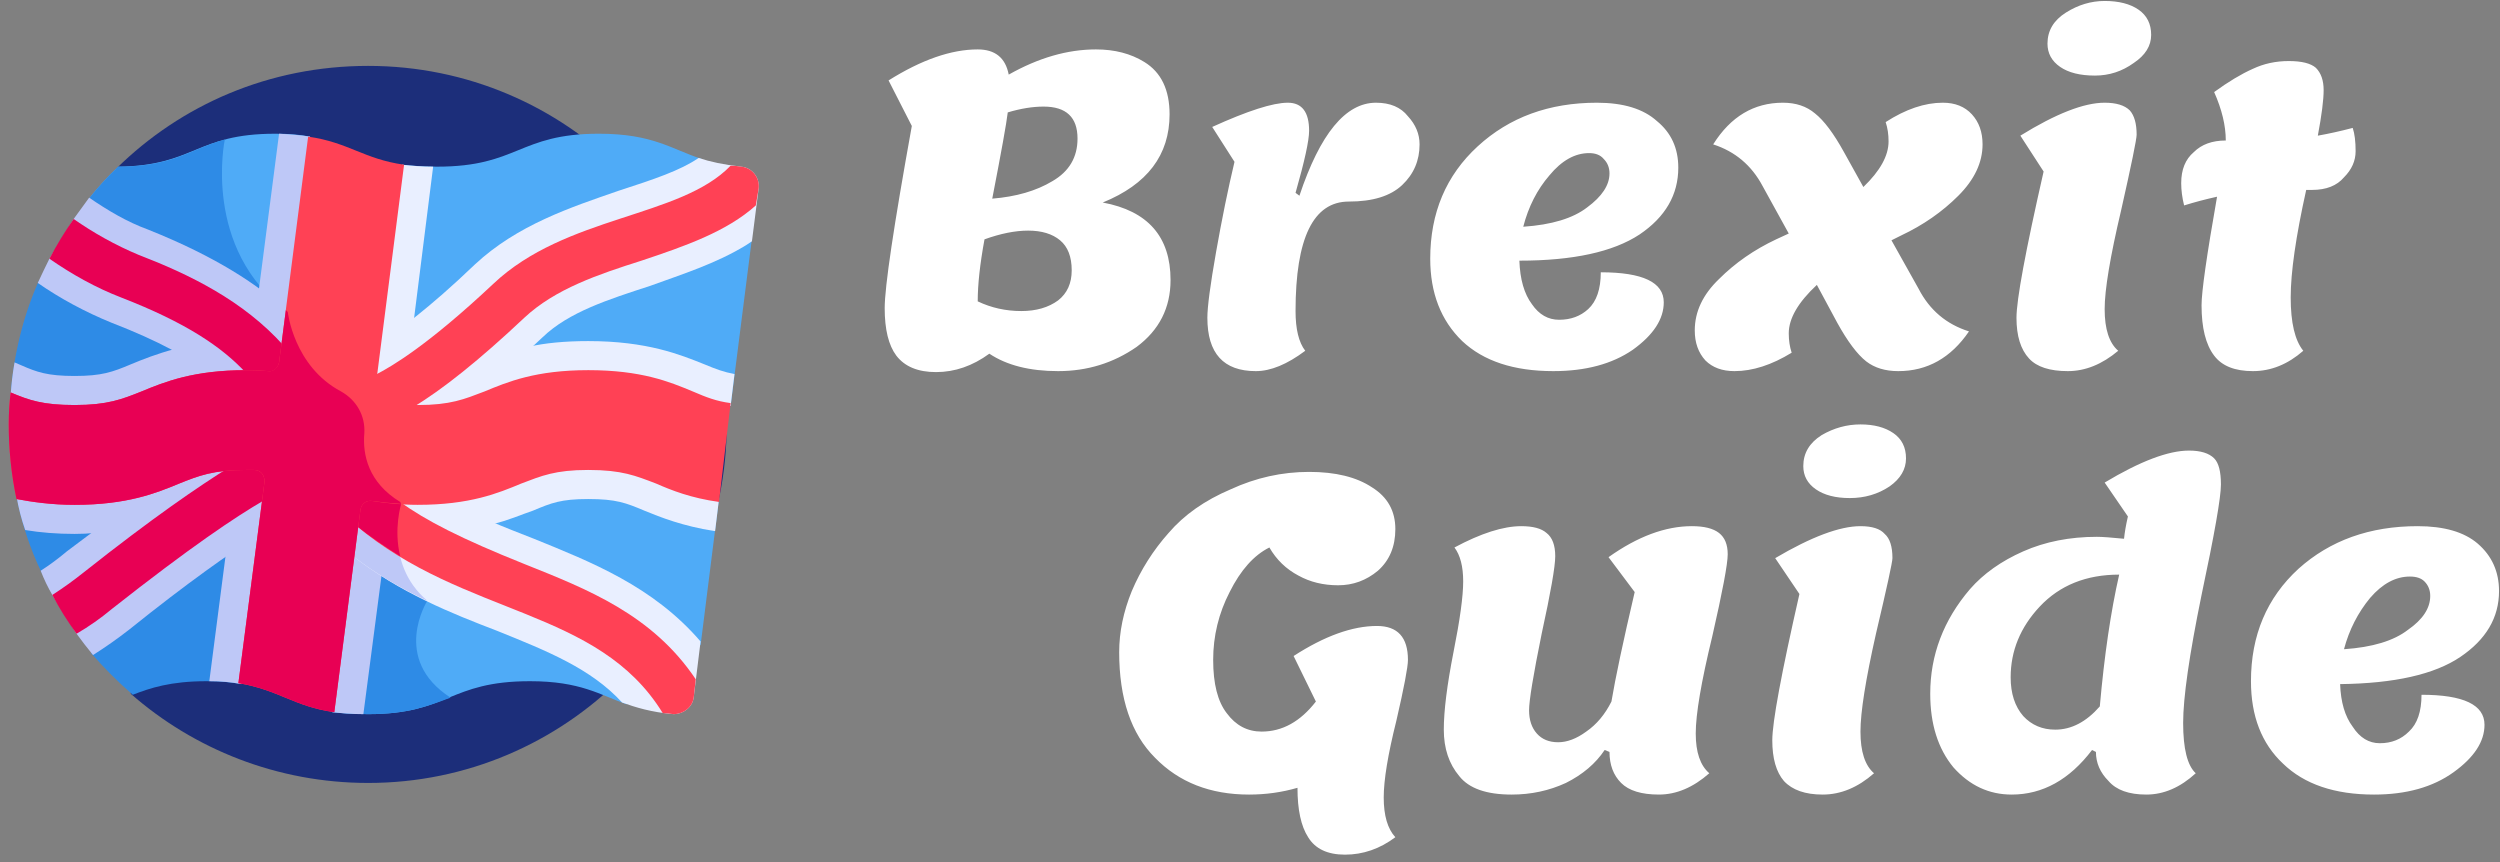 <svg xmlns="http://www.w3.org/2000/svg" width="258" height="89" version="1.2"><rect width="100%" height="100%" fill="#808080" stroke="none"/><style>.s1{fill:#2e8be6}.s2{fill:#bec8f7}.s3{fill:#4fabf7}.s4{fill:#e9efff}.s5{fill:#ff4155}.s6{fill:#e80054}.s7{fill:#fff}</style><path d="M38 6.8c-10.2 0-19.3 4-26 10.6l1.5 54.2c6.5 5.7 15.1 9.2 24.5 9.2 20.4 0 37-16.6 37-37 0-20.5-16.6-37-37-37z" style="fill:#1c2e7a"/><path d="M4 29c-1.6 3.6-2.6 7.6-2.9 11.8 1.8.8 3.3 1.3 6.6 1.3 3.5 0 4.9-.6 7-1.4 2.6-1.1 4.7-1.8 7.3-2-2.2-1.9-5.4-3.7-10.4-5.7A45.6 45.6 0 0 1 4 29z" class="s1"/><path d="M7.7 38.8c-2.8 0-3.9-.4-5.5-1.1l-.7-.3q-.3 1.7-.4 3.4c1.8.8 3.3 1.3 6.6 1.3 3.5 0 4.9-.6 7-1.4 2.6-1.1 4.7-1.8 7.3-2-1-.9-2.3-1.8-3.9-2.7-1.9.5-3.4 1.1-4.6 1.6-1.9.8-3 1.2-5.8 1.2z" class="s2"/><path d="M9.1 20.6c1.8 1.3 3.9 2.5 6.1 3.4 4.9 1.9 10.2 4.4 14.5 8.5L32 14.1c-1-.2-2.1-.3-3.6-.3-8.2 0-8.3 3.3-16.2 3.4q-1.7 1.6-3.1 3.4z" class="s3"/><path d="M29.7 32.5v-.3c-8.9-6.5-6.5-17.8-6.5-17.8-3.6 1-5.3 2.8-11 2.8q-1.7 1.6-3.1 3.4c1.8 1.3 3.9 2.5 6.1 3.4 4.9 1.9 10.2 4.4 14.5 8.5z" class="s1"/><path d="M26.7 30q1.6 1.2 3 2.5L32 14.1q-1.3-.2-3.2-.3z" class="s2"/><path d="M49.2 27.5c7.2-6.8 17.9-7.4 23.2-11.1-3.1-1-5-2.6-10.6-2.6-8.3 0-8.3 3.4-16.7 3.4-1.4 0-2.6-.1-3.6-.2l-2.4 18.6c3.5-2.1 7.4-5.6 10.1-8.1z" class="s3"/><path d="M44.7 17.2c-1.2 0-2.3-.1-3.2-.2l-2.4 18.6c1.2-.7 2.4-1.5 3.6-2.5z" class="s4"/><path d="M76.9 25.1c-6.9 4.2-16.1 4.8-21.1 9.5-3.2 3-5.9 5.3-8.1 6.9.8-.2 1.5-.5 2.4-.8 2.3-1 5.3-2.2 10.6-2.2 8.3 0 10.2 2.6 14.7 3.4l2.2-17.3q-.4.2-.7.5z" class="s3"/><path d="m75.4 41.9.4-3.3c-1.1-.2-1.9-.5-3.1-1-2.5-1-5.9-2.4-12-2.4-2.4 0-4.5.2-6.2.6-2.6 2.4-4.9 4.3-6.8 5.7.8-.2 1.5-.5 2.4-.8 2.3-1 5.3-2.2 10.6-2.2 8.3 0 10.2 2.6 14.7 3.4z" class="s4"/><path d="M51.4 64.9c-4.8-1.9-10.1-4-15-7.8l-2.1 16.4c1 .1 2.2.2 3.7.2 8.3 0 8.3-3.4 16.7-3.4 5.2 0 7.2 1.4 10 2.4-3.3-3.8-7.8-5.6-13.3-7.8z" class="s3"/><path d="m44.1 62-.1-.3c-2.6-1.2-5.1-2.7-7.6-4.6l-2.1 16.4c1 .1 2.2.2 3.7.2 4.2 0 6.3-.9 8.5-1.7-6.2-4-2.4-10-2.4-10z" class="s1"/><path d="M39.4 59.2q-1.5-1-3-2.1l-2.1 16.4c.9.1 2 .2 3.2.2z" class="s2"/><path d="M67.7 49.6c-2-.8-3.5-1.4-7-1.4-3.4 0-4.9.6-7 1.4-1.9.8-4.2 1.8-7.8 2.1 8.7 5 19.2 6.3 26.4 14.9l1.9-15.1c-2.9-.4-4.8-1.2-6.5-1.9z" class="s3"/><path d="M67.7 49.6c-2-.8-3.5-1.4-7-1.4-3.4 0-4.9.6-7 1.4-1.9.8-4.2 1.8-7.8 2.1 1.6.9 3.2 1.7 4.9 2.4 1.7-.4 3-1 4.2-1.4 1.9-.8 2.9-1.2 5.7-1.2 2.9 0 3.9.4 5.8 1.2 1.7.7 4 1.6 7.2 2.1h.1l.4-3.3c-2.9-.4-4.8-1.2-6.5-1.9z" class="s4"/><path d="M7.7 51.8c-2.5 0-4.4-.2-6-.6q.8 4.2 2.6 7.9 1.4-.8 2.8-2c3.3-2.6 6.2-4.7 8.5-6.4-1.9.6-4.4 1.1-7.9 1.1z" class="s1"/><path d="M1.7 51.2q.3 1.8.9 3.5 2.4.4 5.1.4 1.1 0 2.1-.1 3.3-2.5 5.8-4.3c-1.9.6-4.4 1.1-7.9 1.1-2.5 0-4.4-.2-6-.6z" class="s2"/><path d="M9.4 67.4q2 2.3 4.3 4.3c1.8-.7 3.9-1.4 7.6-1.4 1.4 0 2.5.1 3.6.3.7-6 1.4-11.7 2-15.8-3 1.9-7.3 4.9-13.8 10q-1.8 1.4-3.7 2.6z" class="s1"/><path d="M21.6 70.3c1.2 0 2.3.1 3.3.3.7-6 1.4-11.7 2-15.8q-1.6.9-3.6 2.4zM15.3 23.7c-2.2-.8-4.2-2-6.1-3.3l-1.6 2.2-2.5 4.1q-.6 1.2-1.2 2.5c2.3 1.6 4.9 3 7.6 4.1 4.9 1.9 8 3.6 10.2 5.4 2-.3 4.3-.3 7.2 0l.8-6.5c-3-2.8-7.4-5.7-14.4-8.5z" class="s2"/><path d="M27.4 48.3c-4.8-.5-7.1.6-9 1.3-1 .5-2.2.9-3.5 1.3-2.3 1.7-4.9 3.7-8 6q-1.3 1.1-2.7 2 .5 1.3 1.2 2.5l2.5 4q.8 1.1 1.7 2.2 1.9-1.2 3.7-2.6c6.1-4.9 10.4-7.9 13.5-9.9.5-3.5.8-6 .9-6.8z" class="s2"/><path d="M55.1 55.6c-3.1-1.2-6.1-2.4-8.9-3.9q-1.4.1-3.1.1c-3.6 0-5.8-.6-6-.6l-.8 6.1c5 3.9 10.3 6 15 7.8 5.2 2.1 9.7 3.9 12.9 7.4 1.4.5 3 1 5.3 1.2 1 0 2-.7 2.1-1.8l.7-5.7C67.4 60.5 61 58 55.1 55.6z" class="s4"/><path d="m41.4 52-.1-.2c-2.5-.2-4-.6-4.2-.6l-.8 6.1c2.6 2 5.2 3.5 7.8 4.7-4.6-3.9-2.7-10-2.7-10z" class="s2"/><path d="M76.5 17.2c-1.8-.2-3.2-.5-4.4-.9-1.9 1.3-4.6 2.2-8.3 3.4-4.9 1.7-10.4 3.5-14.8 7.6-4.8 4.6-8 6.9-9.9 8.1l-.8 6.1c.2 0 1.7.6 4.8.6 2.5 0 4-.3 5.4-.8q3.4-2.6 7.5-6.5c2.7-2.6 6.8-3.9 11.1-5.3 3.3-1.2 6.8-2.3 9.9-4.2l.6-.4.7-5.5c.1-1.1-.7-2.1-1.8-2.2z" class="s4"/><path d="M54.1 58.2c-6.5-2.6-10.2-4.5-12.8-6.4-2.5-.2-4-.6-4.2-.6l-.4 3c11.3 9.5 25 8.5 31.7 19.4q.5 0 1.1.1c1 0 2-.7 2.1-1.8l.2-1.8c-4.5-6.7-11.2-9.3-17.7-11.9z" class="s5"/><path d="m41.4 52-.1-.2c-2.5-.2-4-.6-4.2-.6l-.4 3q2.3 1.8 4.6 3.2c-.7-2.8.1-5.4.1-5.4zM23.7 48.2c-3.2 2-7.9 5.2-15.1 10.9q-1.5 1.2-3.2 2.3 1.1 2.1 2.5 4 1.9-1.1 3.7-2.6c8-6.3 12.6-9.4 15.7-11.2.2-1.6.3-2.8.4-3.3h-.3c-1.4-.1-2.7-.1-3.7-.1zM14.3 26.3c-2.4-1-4.7-2.3-6.7-3.7q-1.4 2-2.5 4.1c2.3 1.6 4.8 3 7.4 4 6.7 2.6 10.4 5.1 12.9 7.8q1.6 0 3.5.2l.4-3c-4.2-4.7-9.8-7.4-15-9.4z" class="s6"/><path d="M76.5 17.2q-.6-.1-1.1-.1c-5.2 5.4-17 5.1-24.5 12.2-6.6 6.2-10.4 8.5-12.2 9.4l-.4 2.8c.2 0 1.5.5 4.2.6q4.7-2.8 11.6-9.3c3.2-3 7.7-4.5 12.1-5.9 4.5-1.5 8.8-3 11.8-5.7l.3-1.8c.1-1.1-.7-2.1-1.8-2.2z" class="s5"/><path d="M60.7 38.2c-5.4 0-8.3 1.2-10.7 2.2-2.1.8-3.5 1.4-6.9 1.4-1.5 0-2.6-.1-3.5-.3-.6-.1-.9-.6-.9-1.1l3-23.4c-4.2-.6-5.7-2.3-9.9-2.9l-3 23.3c-.1.5-.5 1-1.1.9q-1.1-.1-2.3-.1c-5.4 0-8.4 1.2-10.8 2.2-2 .8-3.5 1.4-6.9 1.4-3.3 0-4.7-.5-6.6-1.3q-.2 1.6-.2 3.3 0 3.9.8 7.7c1.6.3 3.6.6 6 .6 5.4 0 8.4-1.2 10.8-2.2 2-.8 3.5-1.4 6.9-1.4h.8c.7 0 1.1.5 1.1 1.2l-2.7 20.8c4.2.7 5.7 2.4 9.9 3l2.7-20.9c.1-.6.6-1 1.2-.9 1.3.2 2.9.4 4.7.4 5.4 0 8.3-1.2 10.7-2.2 2.1-.8 3.5-1.4 6.9-1.4 3.5 0 4.9.6 7 1.4 1.6.7 3.6 1.5 6.5 1.9l1.2-10.2c-1.5-.2-2.5-.6-3.9-1.2-2.4-1-5.3-2.2-10.8-2.2z" class="s5"/><path d="M24.6 70.5c4.2.7 5.7 2.4 9.9 3l2.7-20.9c.1-.6.6-1 1.2-.9q1.4.2 3 .3l-.1-.2c-3.3-2-3.9-4.9-3.7-7.1.1-1.8-.8-3.4-2.4-4.3-4.9-2.6-5.5-8.2-5.5-8.2l-.2-.2-.7 5.4c-.1.5-.6 1-1.1.9q-1.1-.1-2.3-.1c-5.4 0-8.4 1.2-10.8 2.2-2 .8-3.5 1.4-6.9 1.4-3.3 0-4.7-.5-6.6-1.3q-.2 1.6-.2 3.3 0 3.9.8 7.7c1.6.3 3.6.6 6 .6 5.4 0 8.4-1.2 10.8-2.2 2-.8 3.5-1.4 6.9-1.4h.8c.7 0 1.1.5 1.1 1.2z" class="s6"/><path d="M96.6 38.4q-2.8 0-4.1-1.7-1.2-1.6-1.2-4.9 0-3.3 2.8-18.8l-2.4-4.7q5.1-3.2 9.2-3.2 2.7 0 3.2 2.6 4.6-2.6 9-2.6 2.9 0 5 1.3 2.6 1.6 2.6 5.4 0 6.3-6.9 9.1 7 1.3 7 8 0 4.3-3.5 6.9-3.6 2.5-8.1 2.5-4.4 0-7.1-1.8-2.6 1.9-5.5 1.9zm14-10.5q0-2.1-1.2-3.1t-3.3-1q-2 0-4.5.9-.7 3.8-.7 6.4 2.1 1 4.5 1 2.3 0 3.8-1.1 1.4-1.1 1.4-3.1zM107.7 11q-1.7 0-3.7.6-.2 1.7-1.6 8.9 3.7-.3 6.2-1.8 2.6-1.5 2.6-4.4 0-3.3-3.5-3.3zm16.9 21.8q0-1.7.9-6.8t1.9-9.3l-2.3-3.6q5.5-2.5 7.8-2.5 2.2 0 2.2 2.9 0 1.5-1.4 6.4l.4.3q3.2-9.6 7.9-9.6 2.2 0 3.3 1.4 1.2 1.3 1.2 2.9 0 2.5-1.8 4.2-1.8 1.7-5.5 1.7-5.5 0-5.5 11.3 0 2.8 1 4.1-2.8 2.1-5.1 2.1-5 0-5-5.5zm35.7 5.5q-6.1 0-9.4-3.1-3.3-3.2-3.3-8.5 0-7.1 4.9-11.6t12.3-4.5q4.1 0 6.2 1.9 2.2 1.8 2.2 4.8 0 4.2-4 6.9-4.1 2.7-12.4 2.7.1 2.9 1.3 4.5 1.1 1.6 2.8 1.6 1.8 0 3-1.1 1.3-1.2 1.3-3.8 6.5 0 6.5 3.1 0 2.6-3.2 4.9-3.2 2.2-8.2 2.2zm3.7-22.5q-2.2 0-4.1 2.3-1.9 2.2-2.7 5.3 4.4-.3 6.6-2 2.3-1.7 2.3-3.5 0-.9-.6-1.5-.5-.6-1.5-.6zm25.6 17.5-2.1-3.9q-2.9 2.7-2.9 5 0 1.1.3 2-3.1 1.9-5.9 1.9-1.9 0-3-1.1-1.1-1.2-1.1-3.1 0-2.9 2.5-5.3 2.5-2.5 5.9-4.1l1.3-.6-2.7-4.9q-1.7-3.2-5.1-4.3 2.7-4.3 7.2-4.3 2 0 3.3 1.1 1.4 1.1 3 4l2 3.6q2.6-2.5 2.6-4.7 0-1.1-.3-2 3.1-2 5.9-2 1.9 0 3 1.2t1.1 3.1q0 2.8-2.5 5.3t-5.9 4.1l-1 .5 2.8 5q1.7 3.3 5.2 4.4-2.8 4.1-7.3 4.1-2 0-3.3-1-1.4-1.1-3-4zM222 3.6q0 1.7-1.8 2.9-1.8 1.3-4 1.3-2.3 0-3.6-.9-1.3-.9-1.3-2.4 0-2 1.9-3.2 1.9-1.2 4-1.2 2.2 0 3.5.9 1.3.9 1.3 2.6zm-8.6 34.7q-2.8 0-4-1.3-1.3-1.4-1.3-4.2 0-2.8 2.8-15.1l-2.4-3.7q5.5-3.4 8.7-3.4 1.8 0 2.6.8.7.8.7 2.5 0 .7-1.6 7.8-1.7 7.2-1.7 10.2 0 3.1 1.4 4.3-2.5 2.1-5.2 2.1zm12-17.1q-.3-1.2-.3-2.3 0-2.1 1.3-3.2 1.2-1.2 3.3-1.2 0-2.3-1.2-5 2.2-1.6 4-2.4 1.7-.8 3.7-.8t2.8.7q.8.8.8 2.3 0 1.5-.6 4.7 1.7-.3 3.6-.8.3.9.3 2.4t-1.2 2.7q-1.1 1.3-3.3 1.3h-.6q-1.6 7.2-1.6 11.1 0 3.9 1.3 5.5-2.4 2.1-5.2 2.1-2.8 0-4-1.6-1.3-1.7-1.3-5.2 0-2.1 1.6-11.2-1.8.4-3.4.9zM135.8 72.4l-2.3-4.7q4.8-3.1 8.6-3.1 3.2 0 3.2 3.5 0 1.1-1.2 6.3-1.3 5.2-1.3 7.9 0 2.8 1.2 4.1-2.4 1.8-5.2 1.8-2.7 0-3.8-1.8-1.1-1.7-1.1-5.1-2.4.7-5 .7-6 0-9.7-3.8-3.7-3.7-3.7-10.9 0-3.1 1.3-6.3 1.4-3.3 3.8-6 2.4-2.8 6.4-4.5 3.9-1.8 8.1-1.8 4.1 0 6.5 1.6 2.4 1.5 2.4 4.3 0 2.7-1.8 4.3-1.8 1.5-4.1 1.5t-4.1-1q-1.9-1-3-2.9-2.4 1.2-4.1 4.6-1.7 3.3-1.7 7t1.4 5.5q1.4 1.9 3.6 1.9 3.2 0 5.6-3.1zM156 82q-3.9 0-5.4-1.9-1.6-1.9-1.6-4.8t1-8q1-5 1-7.3t-.9-3.5q4.1-2.2 6.9-2.2 1.8 0 2.6.7.9.7.9 2.4 0 1.6-1.4 8-1.3 6.4-1.3 7.9t.8 2.4q.8.9 2.2.9 1.4 0 2.9-1.1 1.6-1.1 2.6-3.1.6-3.6 2.4-11.3l-2.7-3.6q4.5-3.2 8.6-3.2 1.9 0 2.8.7.9.7.9 2.2 0 1.5-1.6 8.5-1.7 7-1.7 10 0 2.9 1.4 4.1-2.5 2.2-5.2 2.2t-3.9-1.2q-1.2-1.2-1.2-3.2l-.5-.2q-1.4 2.1-4 3.4Q159 82 156 82zm40.7-34.7q0 1.7-1.7 2.9-1.8 1.2-4.1 1.2-2.2 0-3.5-.9-1.3-.9-1.3-2.4 0-2 1.9-3.2 1.9-1.1 4-1.1t3.4.9q1.3.9 1.3 2.6zM188.1 82q-2.7 0-4-1.4-1.2-1.4-1.2-4.2 0-2.8 2.8-15.1l-2.5-3.7q5.6-3.3 8.8-3.3 1.8 0 2.5.8.8.7.8 2.5 0 .6-1.7 7.8-1.6 7.1-1.6 10.1 0 3.1 1.4 4.3-2.5 2.2-5.3 2.2zm28.2-4.4-.4-.2q-3.5 4.6-8.3 4.6-3.5 0-6-2.8-2.4-2.9-2.4-7.6 0-6 4.1-10.8 2.1-2.4 5.5-3.9t7.6-1.5q.8 0 2.8.2.1-1 .4-2.3l-2.4-3.5q5.5-3.3 8.7-3.3 1.8 0 2.6.8.7.7.7 2.7t-2 11.4q-1.9 9.3-1.9 13.2 0 4 1.3 5.2-2.4 2.2-5.1 2.2-2.7 0-3.9-1.4-1.3-1.3-1.3-3zm-8.8-7.7q0 2.5 1.3 4 1.3 1.4 3.3 1.4 2.5 0 4.6-2.4.7-7.9 2-13.6-5.1 0-8.2 3.3-3 3.2-3 7.3zM245 82q-6.1 0-9.4-3.2-3.3-3.1-3.3-8.5 0-7.1 4.9-11.6 4.9-4.4 12.3-4.4 4.1 0 6.2 1.8 2.2 1.9 2.2 4.9 0 4.1-4 6.8t-12.4 2.8q.1 2.8 1.3 4.4 1.1 1.7 2.8 1.7 1.8 0 3-1.2 1.3-1.2 1.3-3.8 6.5 0 6.5 3.1 0 2.6-3.2 4.9Q250 82 245 82zm3.7-22.5q-2.2 0-4.1 2.2-1.9 2.3-2.7 5.3 4.4-.3 6.6-2 2.3-1.6 2.3-3.5 0-.9-.6-1.5-.5-.5-1.5-.5z" class="s7"/></svg>